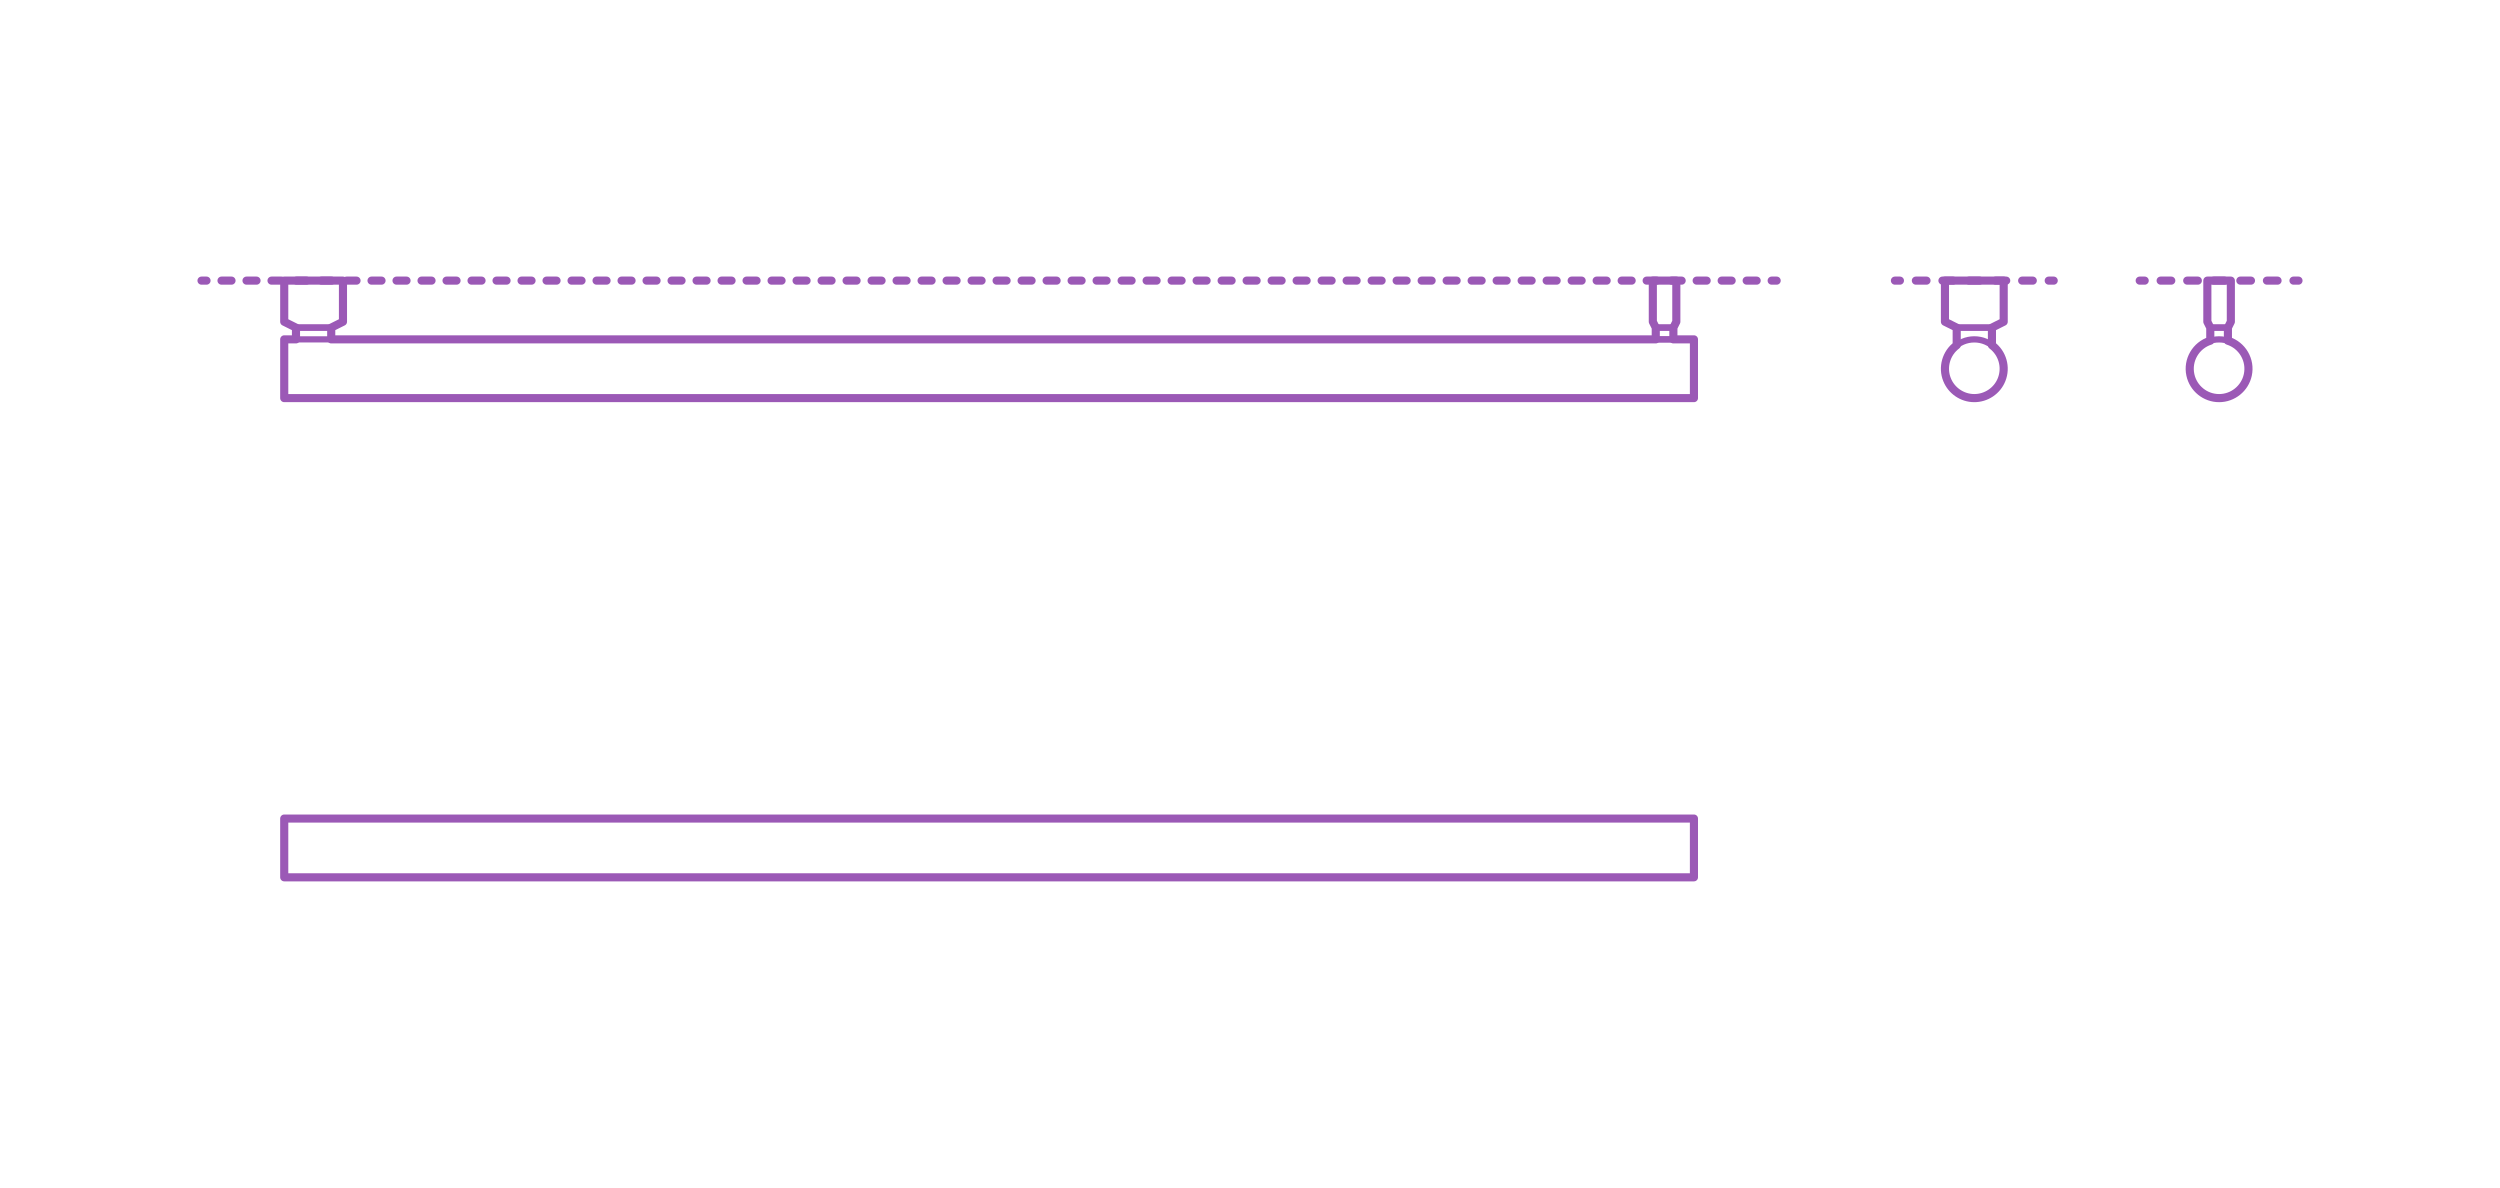 <?xml version="1.0" encoding="UTF-8"?>
<svg xmlns="http://www.w3.org/2000/svg" width="1000" height="475" version="1.1" viewBox="0 0 1000 475">
  <!-- Generator: Adobe Illustrator 29.8.2, SVG Export Plug-In . SVG Version: 2.1.1 Build 3)  -->
  <g id="FILL-BACKGROUND">
    <rect x="0" y="0" width="1000" height="475" fill="#fff"/>
  </g>
  <g id="_x32_D_x24_AG-DIAGRAM">
    <g id="POLYLINE">
      <g>
        <line x1="80.605" y1="112.251" x2="82.605" y2="112.251" fill="none" stroke="#9b59b6" stroke-linecap="round" stroke-linejoin="round" stroke-width="3.25"/>
        <line x1="88.605" y1="112.251" x2="705.664" y2="112.251" fill="none" stroke="#9b59b6" stroke-dasharray="4 6.001" stroke-linecap="round" stroke-linejoin="round" stroke-width="3.25"/>
        <line x1="708.664" y1="112.251" x2="710.664" y2="112.251" fill="none" stroke="#9b59b6" stroke-linecap="round" stroke-linejoin="round" stroke-width="3.25"/>
      </g>
    </g>
    <g id="POLYLINE1" data-name="POLYLINE">
      <g>
        <line x1="757.971" y1="112.251" x2="759.971" y2="112.251" fill="none" stroke="#9b59b6" stroke-linecap="round" stroke-linejoin="round" stroke-width="3.25"/>
        <line x1="766.348" y1="112.251" x2="816.298" y2="112.251" fill="none" stroke="#9b59b6" stroke-dasharray="4.251 6.377" stroke-linecap="round" stroke-linejoin="round" stroke-width="3.25"/>
        <line x1="819.486" y1="112.251" x2="821.486" y2="112.251" fill="none" stroke="#9b59b6" stroke-linecap="round" stroke-linejoin="round" stroke-width="3.25"/>
      </g>
    </g>
    <g id="POLYLINE2" data-name="POLYLINE">
      <g>
        <line x1="855.88" y1="112.251" x2="857.88" y2="112.251" fill="none" stroke="#9b59b6" stroke-linecap="round" stroke-linejoin="round" stroke-width="3.25"/>
        <line x1="864.257" y1="112.251" x2="914.207" y2="112.251" fill="none" stroke="#9b59b6" stroke-dasharray="4.251 6.377" stroke-linecap="round" stroke-linejoin="round" stroke-width="3.25"/>
        <line x1="917.395" y1="112.251" x2="919.395" y2="112.251" fill="none" stroke="#9b59b6" stroke-linecap="round" stroke-linejoin="round" stroke-width="3.25"/>
      </g>
    </g>
  </g>
  <g id="_x32_D_x24_AG-FIXTURES">
    <g id="POLYLINE3" data-name="POLYLINE">
      <polyline points="132.489 135.746 132.489 131.047 118.391 131.047 118.391 135.746" fill="none" stroke="#9b59b6" stroke-linecap="round" stroke-linejoin="round" stroke-width="2.5"/>
    </g>
    <g id="POLYLINE4" data-name="POLYLINE">
      <polygon points="137.188 128.698 132.489 131.047 118.391 131.047 113.692 128.698 113.692 112.251 137.188 112.251 137.188 128.698" fill="none" stroke="#9b59b6" stroke-linecap="round" stroke-linejoin="round" stroke-width="2.5"/>
    </g>
    <g id="POLYLINE5" data-name="POLYLINE">
      <rect x="113.692" y="135.746" width="563.884" height="23.495" fill="none" stroke="#9b59b6" stroke-linecap="round" stroke-linejoin="round" stroke-width="2.5"/>
    </g>
    <g id="POLYLINE6" data-name="POLYLINE">
      <polygon points="670.528 128.698 670.528 112.251 661.13 112.251 661.13 128.698 662.304 131.047 669.353 131.047 670.528 128.698" fill="none" stroke="#9b59b6" stroke-linecap="round" stroke-linejoin="round" stroke-width="2.5"/>
    </g>
    <g id="POLYLINE7" data-name="POLYLINE">
      <rect x="662.304" y="131.047" width="7.049" height="4.699" fill="none" stroke="#9b59b6" stroke-linecap="round" stroke-linejoin="round" stroke-width="2.5"/>
    </g>
    <g id="POLYLINE8" data-name="POLYLINE">
      <path d="M789.728,159.241c3.984.014,7.789-2.075,9.914-5.446,3.884-6.132,1.357-14.264-5.319-17.114-2.897-1.244-6.292-1.244-9.189,0-6.676,2.85-9.204,10.982-5.319,17.114,2.126,3.37,5.93,5.46,9.914,5.446Z" fill="none" stroke="#9b59b6" stroke-linecap="round" stroke-linejoin="round" stroke-width="2.5"/>
    </g>
    <g id="POLYLINE9" data-name="POLYLINE">
      <polygon points="801.476 128.698 796.777 131.047 782.68 131.047 777.981 128.698 777.981 112.251 801.476 112.251 801.476 128.698" fill="none" stroke="#9b59b6" stroke-linecap="round" stroke-linejoin="round" stroke-width="2.5"/>
    </g>
    <g id="POLYLINE10" data-name="POLYLINE">
      <polyline points="796.777 138.096 796.777 131.047 782.68 131.047 782.68 138.096" fill="none" stroke="#9b59b6" stroke-linecap="round" stroke-linejoin="round" stroke-width="2.5"/>
    </g>
    <g id="POLYLINE11" data-name="POLYLINE">
      <rect x="113.692" y="327.426" width="563.884" height="23.495" fill="none" stroke="#9b59b6" stroke-linecap="round" stroke-linejoin="round" stroke-width="2.5"/>
    </g>
    <g id="POLYLINE12" data-name="POLYLINE">
      <path d="M887.638,159.241c3.984.014,7.789-2.075,9.914-5.446,3.884-6.132,1.357-14.264-5.319-17.114-2.897-1.244-6.292-1.244-9.189,0-6.676,2.85-9.204,10.982-5.319,17.114,2.126,3.37,5.93,5.46,9.914,5.446Z" fill="none" stroke="#9b59b6" stroke-linecap="round" stroke-linejoin="round" stroke-width="2.5"/>
    </g>
    <g id="POLYLINE13" data-name="POLYLINE">
      <polygon points="892.337 128.698 892.337 112.251 882.939 112.251 882.939 128.698 884.113 131.047 891.162 131.047 892.337 128.698" fill="none" stroke="#9b59b6" stroke-linecap="round" stroke-linejoin="round" stroke-width="2.5"/>
    </g>
    <g id="POLYLINE14" data-name="POLYLINE">
      <polyline points="884.113 136.287 884.113 131.047 891.162 131.047 891.162 136.287" fill="none" stroke="#9b59b6" stroke-linecap="round" stroke-linejoin="round" stroke-width="2.5"/>
    </g>
  </g>
  <g id="_x32_D_x24_AG-OUTLINE">
    <g id="POLYLINE15" data-name="POLYLINE">
      <polygon points="137.188 128.698 137.188 112.251 113.692 112.251 113.692 128.698 118.391 131.047 118.391 135.746 113.692 135.746 113.692 159.241 677.576 159.241 677.576 135.746 669.353 135.746 669.353 131.047 670.528 128.698 670.528 112.251 661.13 112.251 661.13 128.698 662.304 131.047 662.304 135.746 132.489 135.746 132.489 131.047 137.188 128.698" fill="none" stroke="#9b59b6" stroke-linecap="round" stroke-linejoin="round" stroke-width="3.25"/>
    </g>
    <g id="POLYLINE16" data-name="POLYLINE">
      <path d="M801.476,128.698v-16.447h-23.495v16.447l4.699,2.35v7.049c-4.23,3.159-5.829,8.835-3.868,13.737,1.74,4.416,6.069,7.381,10.815,7.408,4.823.055,9.25-2.921,11.019-7.408,1.96-4.902.362-10.579-3.868-13.737v-7.049l4.699-2.35Z" fill="none" stroke="#9b59b6" stroke-linecap="round" stroke-linejoin="round" stroke-width="3.25"/>
    </g>
    <g id="POLYLINE17" data-name="POLYLINE">
      <rect x="113.692" y="327.426" width="563.884" height="23.495" fill="none" stroke="#9b59b6" stroke-linecap="round" stroke-linejoin="round" stroke-width="3.25"/>
    </g>
    <g id="POLYLINE18" data-name="POLYLINE">
      <path d="M892.337,128.698v-16.447h-9.398v16.447l1.175,2.35v5.24c-5.781,1.812-9.245,7.773-7.957,13.693,1.156,5.386,5.973,9.272,11.481,9.261,5.509.01,10.326-3.875,11.481-9.261,1.288-5.92-2.176-11.881-7.957-13.693v-5.24l1.175-2.35Z" fill="none" stroke="#9b59b6" stroke-linecap="round" stroke-linejoin="round" stroke-width="3.25"/>
    </g>
  </g>
</svg>